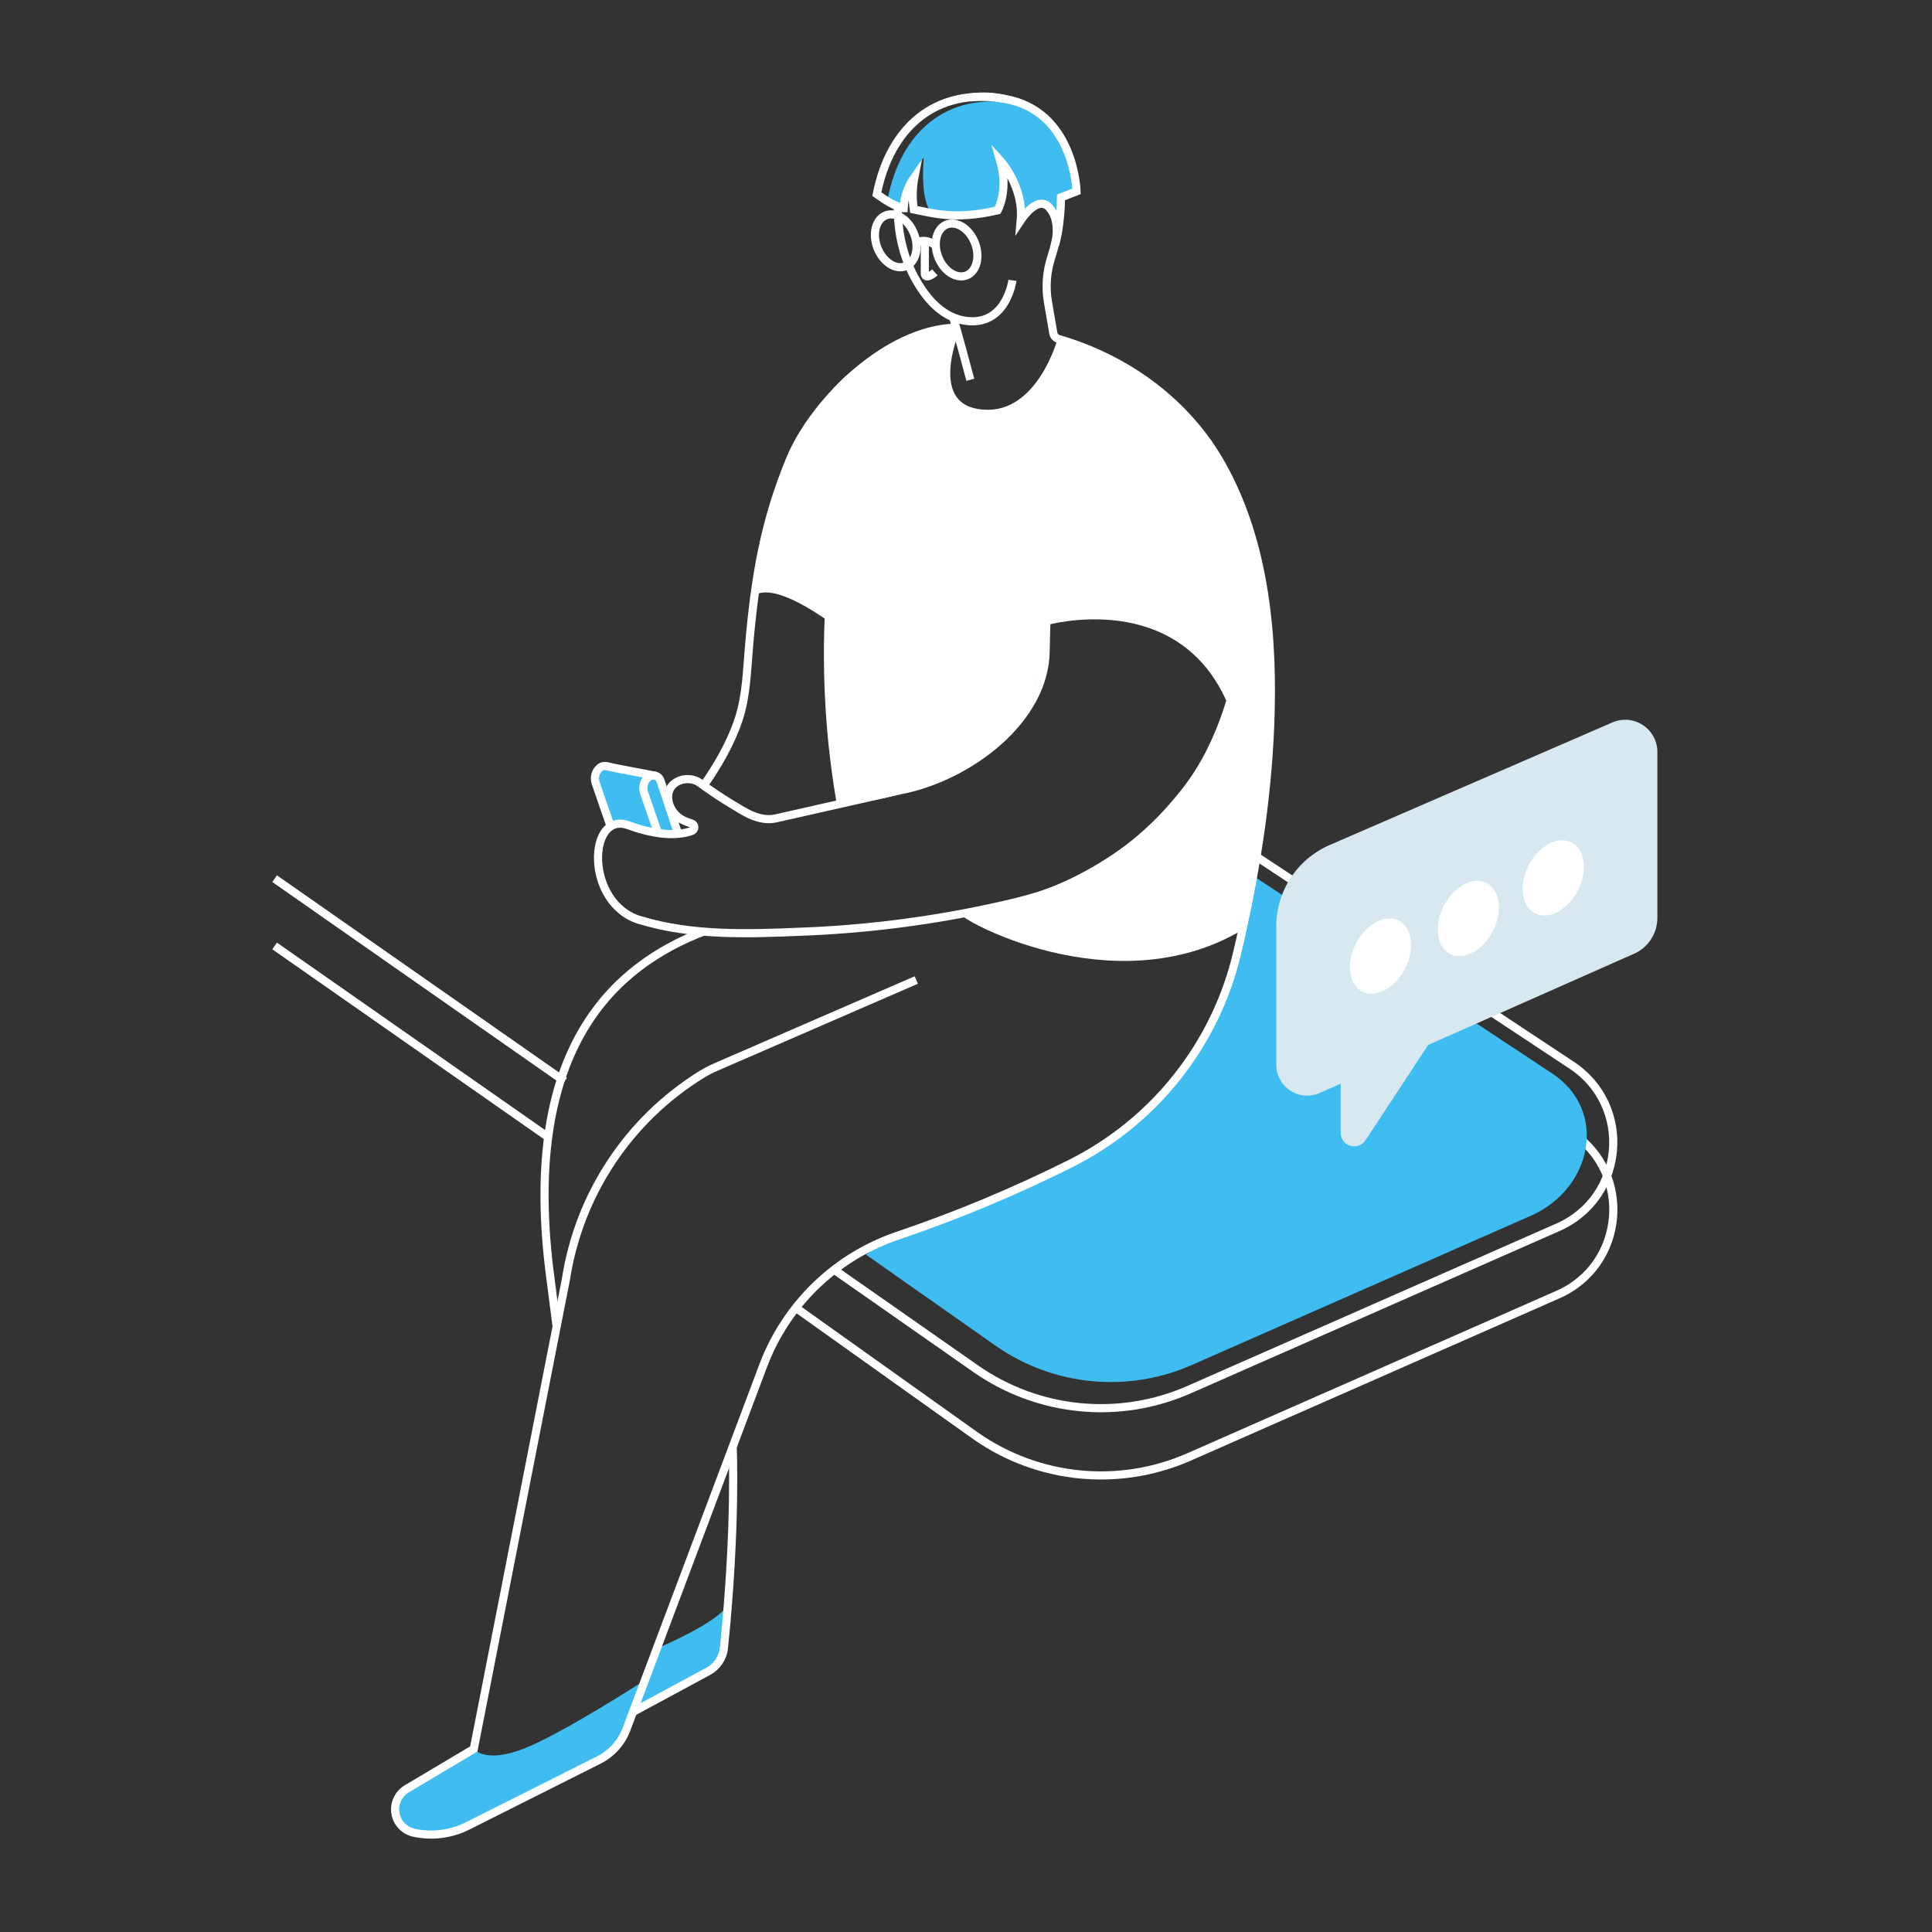 <?xml version="1.0" encoding="UTF-8"?> <svg xmlns="http://www.w3.org/2000/svg" width="1000" height="1000" viewBox="0 0 1000 1000" fill="none"><rect x="0" y="0" width="1000" height="1000" fill="#333333" stroke="none"/><path d="M643.06 481.3C575.89 521.3 493.95 474.17 497.8 473.35C624.78 445.74 636 365.63 636 365.63C610.65 303.69 541.55 323.63 541.55 323.63C539.55 411.53 434.93 416.48 434.93 416.48C428.21 387.96 428.58 321.37 428.58 321.37C396.87 299.2 390.45 308.61 390.45 308.61C400.45 220.61 440.72 192.24 440.72 192.24C447.43 185.99 477.42 171.94 492.82 170.12L493.37 172.56C493.37 172.56 477.8 211.44 507.64 214C532.75 216.2 547.02 185.29 550.91 175.48C583.56 185.6 614.72 208.25 635.45 246.35C684.49 336.49 643.06 481.3 643.06 481.3Z" fill="white"></path><path d="M650.32 443.37L813.53 551.37C845.18 572.31 841.11 619.97 806.4 635.24L615.4 719.3C597.637 727.115 578.162 730.228 558.848 728.338C539.534 726.449 521.031 719.62 505.12 708.51L431.77 657.23" stroke="white" stroke-width="4.21" stroke-miterlimit="10"></path><path d="M650.32 478.2L644.83 474.56L813.56 586.18C845.21 607.12 841.14 654.78 806.43 670.05L615.43 754.11C597.667 761.925 578.192 765.038 558.878 763.148C539.564 761.259 521.061 754.43 505.15 743.32L411.89 676.9" stroke="white" stroke-width="4.21" stroke-miterlimit="10"></path><path d="M792.35 629.28L616.8 706.55C600.475 713.73 582.577 716.59 564.827 714.852C547.077 713.115 530.073 706.84 515.45 696.63L448.18 649.37C457.442 642.272 467.821 636.763 478.89 633.07C506.62 623.651 533.682 612.369 559.89 599.3C579.785 589.458 597.261 575.344 611.069 557.966C624.878 540.587 634.678 520.374 639.77 498.77C643.29 483.82 646.38 468.7 648.91 453.5L803.41 555.63C832.49 574.87 824.24 615.26 792.35 629.28Z" fill="#3FBDF1"></path><path d="M340 853.22C340 853.22 370.78 840.46 376.68 830.84C376.68 830.84 377.79 852.68 372.03 860.14C366.27 867.6 331.85 887.32 330 884.85C328.15 882.38 340 853.22 340 853.22Z" fill="#3FBDF1"></path><path d="M245.25 905.26C245.25 905.26 250.85 912.86 270.72 905.26C290.59 897.66 333.82 869.67 333.82 869.67C333.82 869.67 321.76 902.05 317.39 905.61C313.02 909.17 230.46 949.61 230.46 949.61C230.46 949.61 193.55 954.86 207.46 928.61L245.25 905.26Z" fill="#3FBDF1"></path><path d="M364.07 482.18C318.57 499.89 270.42 541.5 284.27 656.73L288.12 686.67" stroke="white" stroke-width="4.21" stroke-miterlimit="10"></path><path d="M364 406.93C371.44 396.31 378.16 384.83 382.28 372.47C386.4 360.11 386.61 346.72 387.76 333.72C390.82 298.86 395.56 270.03 409.01 237.56C420.66 209.46 455.85 173.26 490.86 169.83L494.01 169.56" stroke="white" stroke-width="4.21" stroke-miterlimit="10"></path><path d="M452 479.63C451.83 479.14 451.66 478.68 451.48 478.2" stroke="white" stroke-width="4.21" stroke-miterlimit="10"></path><path d="M434.93 414.32C433.21 404.21 431.93 394.41 430.93 385.11C430.933 384.935 430.913 384.76 430.87 384.59C425.63 332.66 430.93 294.88 430.93 294.88" stroke="white" stroke-width="4.21" stroke-miterlimit="10"></path><path d="M557.24 99.14L549.24 102.26C549.24 102.51 549.24 105.63 548.9 110C548.528 115.219 547.698 120.396 546.42 125.47C547.13 122.01 548.16 113.79 543.64 108.07C543.57 107.953 543.49 107.843 543.4 107.74C540.4 104.13 536.7 105.56 533.73 108.04C531.679 109.775 529.887 111.796 528.41 114.04C528.928 107.359 527.73 100.657 524.93 94.57C523.104 90.417 520.682 86.553 517.74 83.1C522.27 98.7 516.46 108.91 516.46 108.91C501.11 112.52 490.46 111.75 482.52 110.38C475.83 104.14 478.15 81.67 478.15 81.67C471.42 87.17 473.04 108.45 473.04 108.45C472.181 102.897 472.285 97.237 473.35 91.72C470.007 96.448 468.075 102.027 467.78 107.81L467.66 107.75C467.196 107.631 466.739 107.487 466.29 107.32C465.466 106.887 464.668 106.406 463.9 105.88L459.47 102.88C466.16 68.75 489.55 47.29 525.69 53.59C528.049 53.997 530.371 54.599 532.63 55.39C556.44 67.8 557.24 99.14 557.24 99.14Z" fill="#3FBDF1"></path><path d="M351 431.54L341.89 404.12C341.688 403.482 341.327 402.905 340.841 402.445C340.354 401.985 339.759 401.656 339.11 401.49C339.03 401.49 338.94 401.49 338.85 401.43C338.76 401.37 338.74 401.43 338.68 401.43C338.47 401.416 338.26 401.416 338.05 401.43C337.039 401.433 336.068 401.819 335.33 402.51C334.59 403.193 334 404.022 333.595 404.945C333.191 405.867 332.981 406.863 332.98 407.87C332.981 408.658 333.106 409.441 333.35 410.19C335.35 415.98 338.91 426.43 340.6 431.19" fill="#3FBDF1"></path><path d="M348.94 431.54L339.12 401.49C339.04 401.49 338.95 401.49 338.86 401.43C338.77 401.37 338.75 401.43 338.69 401.43L333.54 400.43C330.79 399.92 328.04 399.37 325.29 398.86C321.99 398.2 318.67 397.65 315.38 396.86C314.604 396.64 313.806 396.506 313 396.46C311.986 396.457 311.011 396.848 310.28 397.55C309.534 398.233 308.939 399.064 308.534 399.991C308.13 400.917 307.924 401.919 307.93 402.93C307.925 403.709 308.05 404.483 308.3 405.22C310.51 411.7 314.72 423.96 316.06 427.68L348.94 431.54Z" fill="#3FBDF1"></path><path d="M543.1 294.87C542.1 306 541.58 319.47 541.23 336.4C541.23 372.4 501.43 402.21 466.06 409.03L401.2 423.68C392.63 425.34 385.04 419.99 379.08 416.44C372.95 412.79 366.67 408.44 362.25 405.21C355.89 400.56 343.64 404.3 346.15 415.39C346.691 417.499 347.712 419.454 349.132 421.103C350.553 422.753 352.335 424.052 354.34 424.9C355.469 425.406 356.632 425.834 357.82 426.18C358.263 426.291 358.656 426.545 358.939 426.902C359.223 427.26 359.38 427.701 359.387 428.157C359.394 428.613 359.25 429.059 358.977 429.425C358.705 429.79 358.319 430.056 357.88 430.18C352.26 432.12 341.97 433.27 325.37 427.18C304.1 419.35 302.45 467.89 331.53 476.34H331.64C358.43 484.44 387.26 483.4 414.95 482.24C446.393 481.049 477.682 477.232 508.49 470.83C524.16 467.51 540.26 464.06 554.6 456.97C579.3 444.76 597.1 430.76 614.03 408.97C633.03 384.54 641.14 352.49 645.72 322.44C650.96 288.06 643.72 259.03 625.29 229.44L624.61 228.36" stroke="white" stroke-width="4.21" stroke-miterlimit="10"></path><path d="M351 431.54L341.89 404.12C341.688 403.482 341.327 402.905 340.841 402.445C340.354 401.985 339.759 401.656 339.11 401.49C339.03 401.49 338.94 401.49 338.85 401.43C338.76 401.37 338.74 401.43 338.68 401.43C338.47 401.416 338.26 401.416 338.05 401.43C337.039 401.433 336.068 401.819 335.33 402.51C334.59 403.193 334 404.022 333.595 404.945C333.191 405.867 332.981 406.863 332.98 407.87C332.981 408.658 333.106 409.441 333.35 410.19C335.35 415.98 338.91 426.43 340.6 431.19" stroke="white" stroke-width="4.21" stroke-miterlimit="10"></path><path d="M339.12 401.49C339.04 401.49 338.95 401.49 338.86 401.43C338.77 401.37 338.75 401.43 338.69 401.43L333.54 400.43C330.79 399.92 328.04 399.37 325.29 398.86C321.99 398.2 318.67 397.65 315.38 396.86C314.604 396.64 313.806 396.506 313 396.46C311.986 396.457 311.011 396.848 310.28 397.55C309.534 398.233 308.939 399.064 308.534 399.991C308.13 400.917 307.924 401.919 307.93 402.93C307.925 403.709 308.05 404.483 308.3 405.22C310.51 411.7 314.72 423.96 316.06 427.68" stroke="white" stroke-width="4.21" stroke-miterlimit="10"></path><path d="M464.67 106.83C464.67 119.83 467.2 132.26 473.44 143.74C478.44 152.96 485.78 162.25 496.28 165.3C498.607 165.971 501.018 166.308 503.44 166.3C521.26 166.22 524.04 145.11 524.04 145.11" stroke="white" stroke-width="4.21" stroke-miterlimit="10"></path><path d="M548.3 114.37V114.43C547.474 120.88 546.055 127.241 544.06 133.43C541.677 140.813 541.114 148.663 542.42 156.31L545.19 172.42C545.316 173.138 545.642 173.806 546.13 174.347C546.618 174.888 547.249 175.281 547.95 175.48C583.11 185.69 614.32 208.22 632.48 240.75C655.13 281.37 659.26 330.29 657.43 375.89C655.82 415.42 649.43 454.72 640.36 493.19C634.815 516.702 624.148 538.7 609.119 557.613C594.091 576.526 575.072 591.887 553.42 602.6C524.928 616.827 495.504 629.105 465.35 639.35C449.388 644.636 434.804 653.413 422.659 665.043C410.514 676.672 401.113 690.862 395.14 706.58L324.28 895C321.676 901.956 316.539 907.671 309.9 911L242 945.11C233.426 949.402 223.645 950.643 214.27 948.63C211.839 948.106 209.623 946.861 207.91 945.059C206.196 943.257 205.065 940.981 204.664 938.527C204.262 936.073 204.609 933.555 205.659 931.301C206.709 929.047 208.413 927.162 210.55 925.89L245.23 905.26L292.92 662.14C296.276 640.45 304.29 619.744 316.409 601.446C328.529 583.148 344.468 567.692 363.13 556.14C365.618 554.623 368.211 553.287 370.89 552.14L474.27 507.25" stroke="white" stroke-width="4.21" stroke-miterlimit="10"></path><path d="M519.88 51.24C514.353 49.923 508.632 49.631 503 50.38C502.769 50.385 502.538 50.405 502.31 50.44" stroke="white" stroke-width="4.21" stroke-miterlimit="10"></path><path d="M494.84 170.15C494.84 170.15 476.55 212.08 509.26 214.15C538.61 216.03 549.38 176.15 549.38 176.15" stroke="white" stroke-width="4.21" stroke-miterlimit="10"></path><path d="M546 127C546.21 126.23 549.36 114.86 543.34 107.7C537.32 100.54 529.16 112.82 528.34 114.05C529.94 96.42 517.69 83.05 517.69 83.05C522.21 98.66 516.39 108.86 516.39 108.86C494.02 114.1 481.71 110.11 472.98 108.39C472.122 102.84 472.23 97.183 473.3 91.67C469.948 96.385 468.015 101.962 467.73 107.74H467.59C464.267 106.857 461.116 105.42 458.27 103.49L453.84 100.49C460.54 66.37 483.92 44.89 520.06 51.19C556.2 57.49 557.21 99.05 557.21 99.05L549.16 102.18C549.16 102.18 549.23 115.9 546 127Z" stroke="white" stroke-width="4.21" stroke-miterlimit="10"></path><path d="M478.69 125.22V141.81C478.692 142.012 478.74 142.211 478.833 142.39C478.925 142.57 479.059 142.725 479.222 142.844C479.385 142.963 479.574 143.042 479.774 143.074C479.973 143.106 480.177 143.091 480.37 143.03C481.675 142.598 482.874 141.896 483.89 140.97" stroke="white" stroke-width="4.21" stroke-miterlimit="10"></path><path d="M468.769 137.815C474.002 135.774 475.945 128.222 473.108 120.946C470.271 113.67 463.73 109.426 458.497 111.466C453.263 113.507 451.321 121.059 454.158 128.335C456.994 135.611 463.536 139.855 468.769 137.815Z" stroke="white" stroke-width="4.21" stroke-miterlimit="10"></path><path d="M500.259 142.558C505.492 140.518 507.435 132.966 504.598 125.69C501.762 118.414 495.22 114.17 489.987 116.21C484.754 118.25 482.811 125.803 485.648 133.079C488.484 140.354 495.026 144.599 500.259 142.558Z" stroke="white" stroke-width="4.21" stroke-miterlimit="10"></path><path d="M474.29 126.08C474.29 126.08 477.39 122.54 483.89 126.69" stroke="white" stroke-width="4.21" stroke-miterlimit="10"></path><path d="M493.37 164.25C493.37 164.25 495.62 171.87 502.24 196.57" stroke="white" stroke-width="4.21" stroke-miterlimit="10"></path><path d="M327.63 886.1L366.63 865.05C368.865 863.838 370.771 862.099 372.18 859.983C373.59 857.867 374.462 855.439 374.72 852.91C381.2 789.26 379.22 749.02 379.22 749.02" stroke="white" stroke-width="4.21" stroke-miterlimit="10"></path><path d="M292.23 559.68L142.14 454.79" stroke="white" stroke-width="4.21" stroke-miterlimit="10"></path><path d="M283.73 588.58L142.14 489.62" stroke="white" stroke-width="4.21" stroke-miterlimit="10"></path><path d="M857.86 389.21V475.08C857.86 479.018 856.717 482.87 854.569 486.171C852.421 489.471 849.361 492.076 845.76 493.67L739.26 540.83L706.7 590.31C705.862 591.537 704.656 592.466 703.255 592.961C701.855 593.457 700.333 593.495 698.909 593.068C697.486 592.642 696.236 591.773 695.339 590.589C694.442 589.405 693.945 587.965 693.92 586.48V560.92L683 565.75C680.571 566.812 677.917 567.254 675.275 567.036C672.633 566.818 670.086 565.947 667.864 564.502C665.642 563.056 663.814 561.081 662.545 558.754C661.275 556.427 660.603 553.821 660.59 551.17V479.46C660.591 470.516 663.208 461.767 668.117 454.291C673.026 446.815 680.013 440.937 688.22 437.38L834.58 373.93C837.114 372.83 839.882 372.378 842.634 372.614C845.386 372.85 848.037 373.768 850.346 375.283C852.656 376.799 854.552 378.866 855.863 381.297C857.175 383.728 857.861 386.448 857.86 389.21Z" fill="#D7E8F0"></path><path d="M727.216 501.446C732.462 491.325 731.043 480.181 724.046 476.554C717.049 472.927 707.124 478.191 701.878 488.311C696.632 498.432 698.052 509.576 705.049 513.203C712.046 516.83 721.971 511.566 727.216 501.446Z" fill="white"></path><path d="M772.701 481.978C777.946 471.857 776.527 460.713 769.53 457.086C762.533 453.459 752.608 458.723 747.362 468.844C742.116 478.964 743.536 490.108 750.533 493.735C757.53 497.362 767.455 492.098 772.701 481.978Z" fill="white"></path><path d="M816.654 460.955C821.9 450.834 820.481 439.69 813.484 436.063C806.487 432.436 796.562 437.7 791.316 447.821C786.07 457.941 787.49 469.085 794.487 472.712C801.484 476.339 811.409 471.075 816.654 460.955Z" fill="white"></path></svg> 